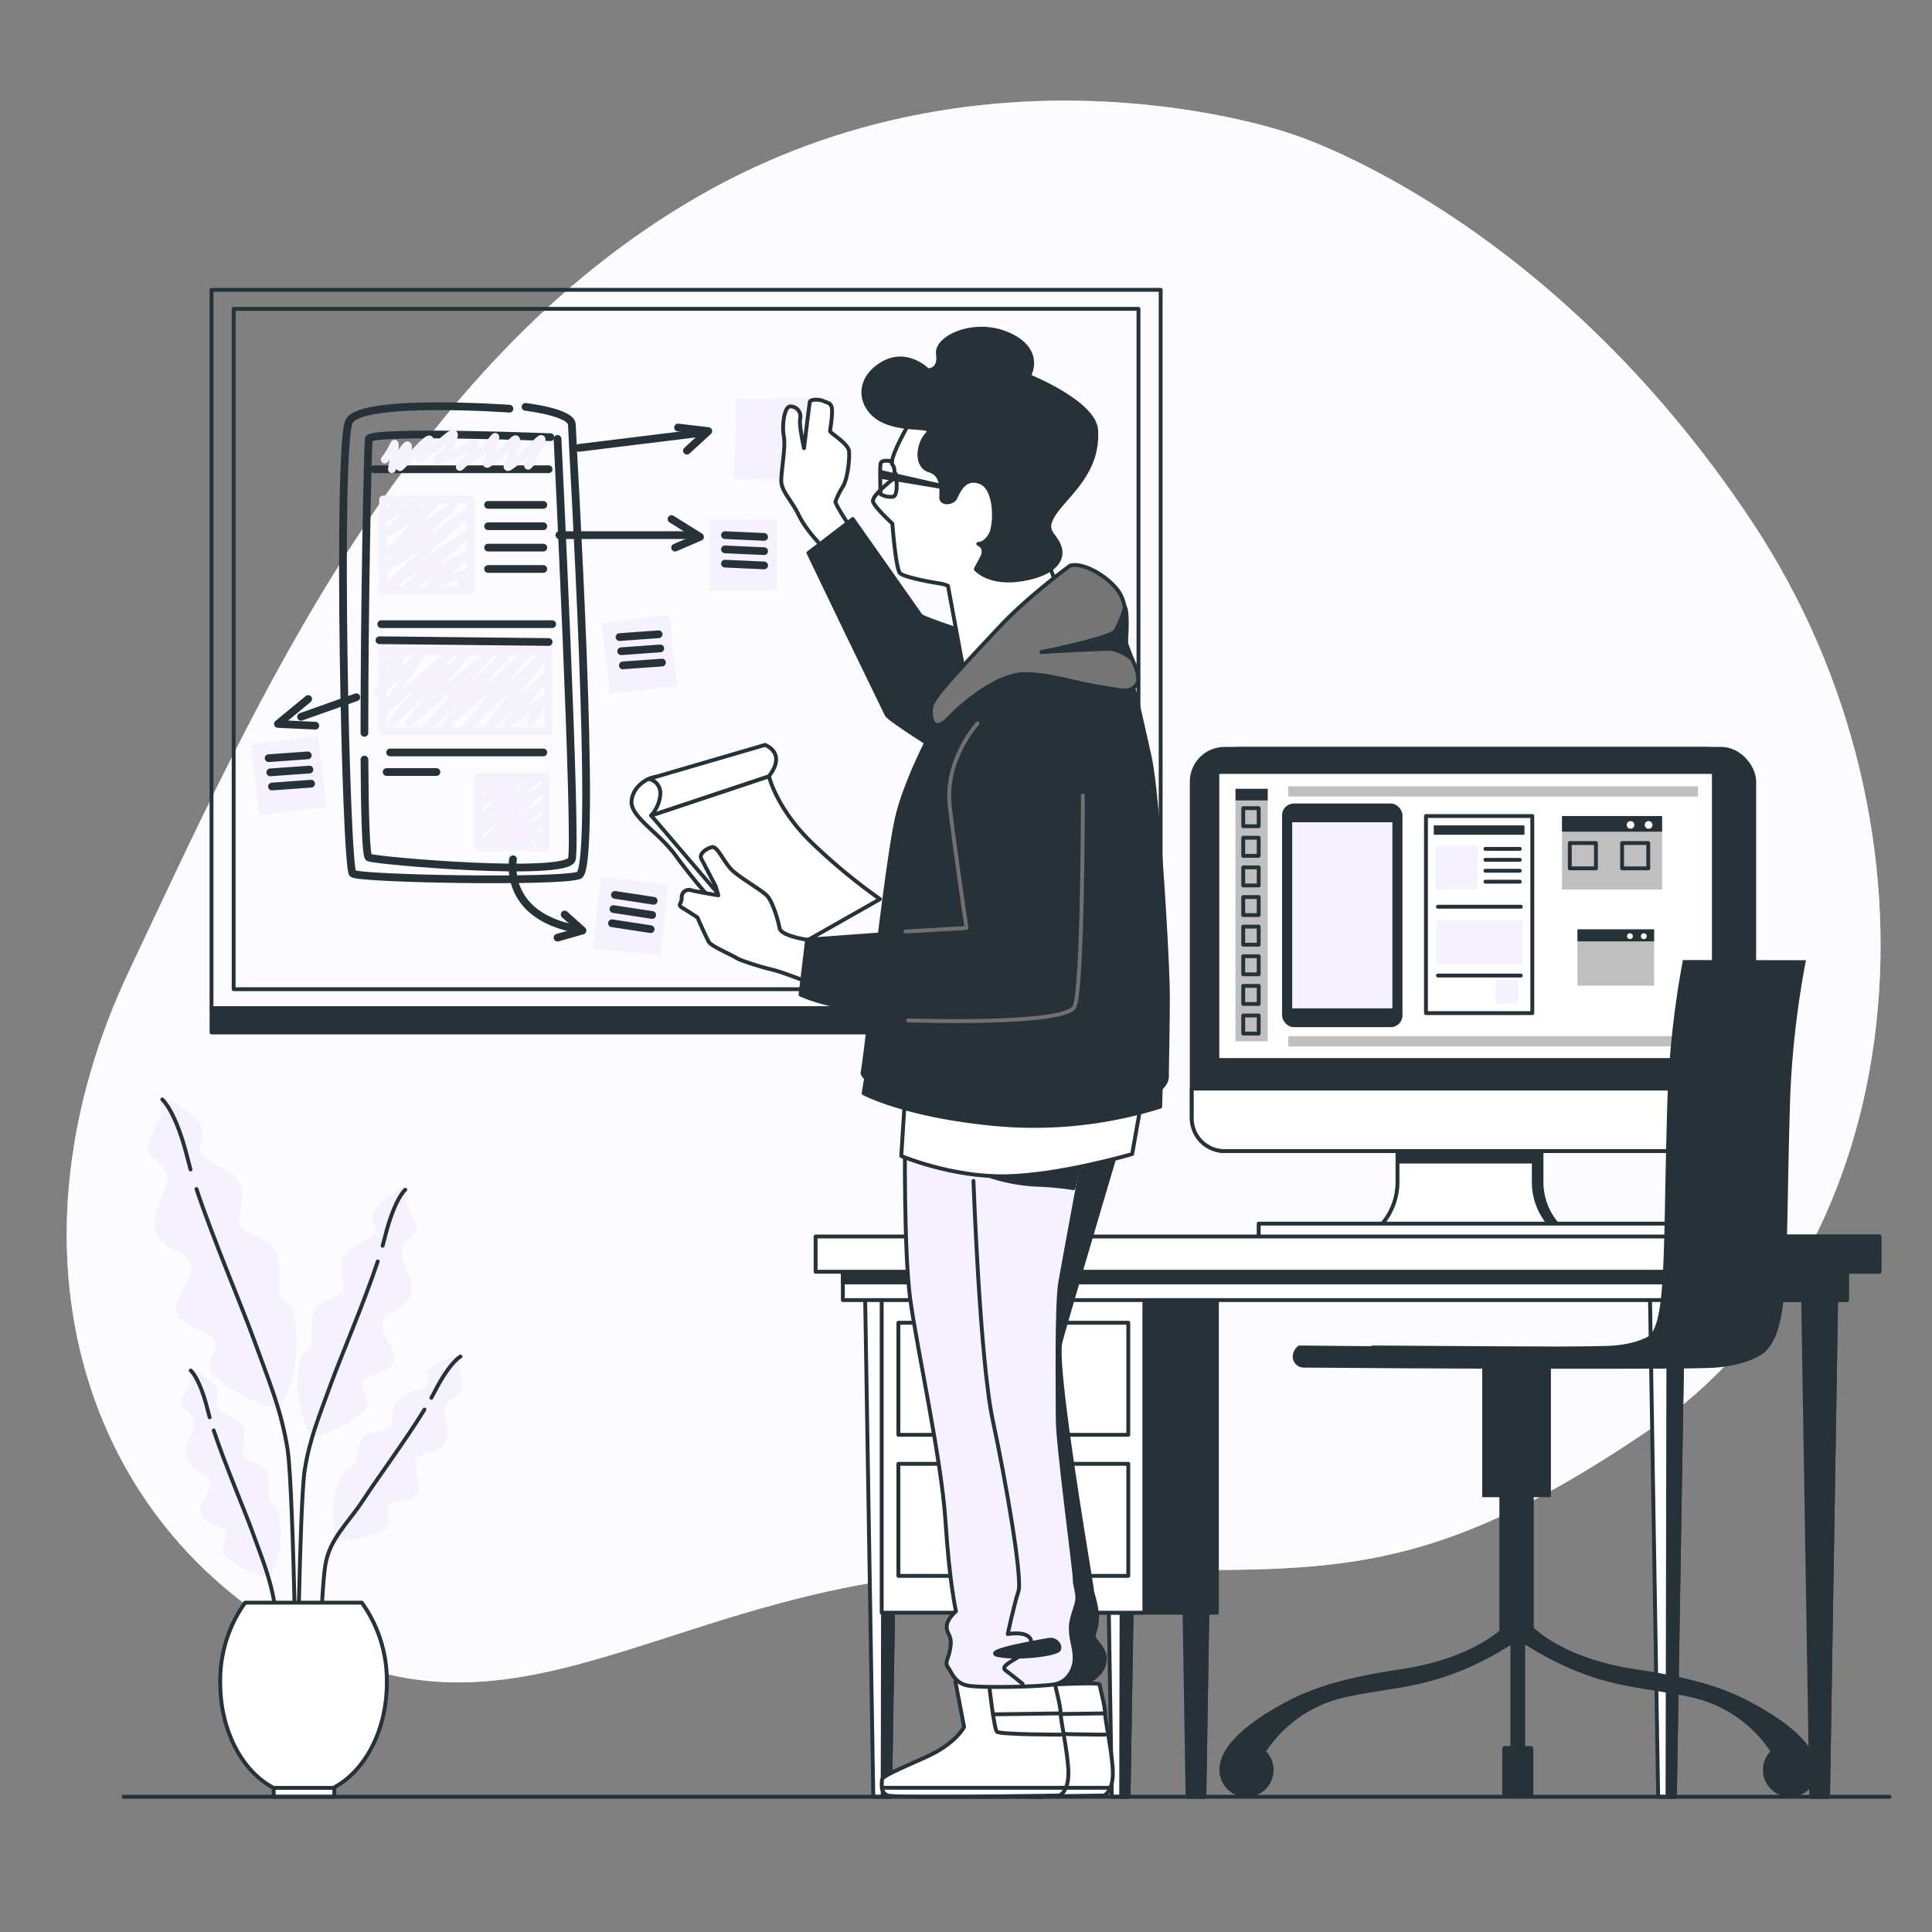 <svg viewBox="0 0 500 500" xmlns="http://www.w3.org/2000/svg"><rect x="0" y="0" width="500" height="500" fill="#808080" stroke="none"/><g id="freepik--background-simple--inject-8"><path style="fill:#F5F1FD" d="M334,34.58s-77.4-27.52-153.37,16.3S66.3,181.67,33.38,251.34s-14,140.55,44,172.86,97.43-15.32,178.79-17.64S359.44,415.87,427,369.91s79.71-154.51,26.46-234.82S334,34.58,334,34.58Z"></path><path style="fill:#fff;opacity:0.7" d="M334,34.58s-77.4-27.52-153.37,16.3S66.3,181.67,33.38,251.34s-14,140.55,44,172.86,97.43-15.32,178.79-17.64S359.44,415.87,427,369.91s79.71-154.51,26.46-234.82S334,34.58,334,34.58Z"></path></g><g id="freepik--Plants--inject-8"><path style="fill:#F5F1FD" d="M40.93,283.3s1.86,3.53.21,6.84-3.73,6.63-2.49,8.29,5,3.73,4.56,7.25-5.39,10.57-2.28,14.51,8.29,3.73,8.5,8.08-5,7.87-3.53,11.81,10,4.77,10,7.46-3.32,5.6-.62,8.5S71,366.51,72.82,363.4s5.62-11.71,3.15-23.92c-.42-2.05-3.34-2.51-3.75-5.41s.83-8.08-1.24-11-8.71-3.94-9.12-6.22,2.48-7.87-.42-11.39S51.7,300.3,51.7,298s2.08-5.18-.82-8.29S40.93,283.3,40.93,283.3Z"></path><path style="fill:none;stroke:#263238;stroke-linecap:round;stroke-linejoin:round" d="M50.85,307.72c4.32,13,11.88,30.67,14.95,39.2,3.73,10.36,7,17.86,8.63,28.22S77,454.89,77,454.89"></path><path style="fill:none;stroke:#263238;stroke-linecap:round;stroke-linejoin:round" d="M42,284.55s3.52,2.9,6.63,15.54c.2.81.43,1.67.68,2.58"></path><path style="fill:#F5F1FD" d="M105.7,306.91a6.54,6.54,0,0,0-.16,5.48c1.32,2.65,3,5.3,2,6.63s-4,3-3.65,5.8,4.31,8.46,1.82,11.61-6.63,3-6.8,6.47,4,6.3,2.82,9.45-8,3.82-8,6,2.66,4.48.5,6.8S81.67,373.5,80.18,371s-4.49-9.37-2.52-19.14c.33-1.64,2.67-2,3-4.33s-.66-6.47,1-8.79,7-3.15,7.29-5-2-6.3.33-9.12,7.8-4.15,7.8-6-1.66-4.15.66-6.64S105.7,306.91,105.7,306.91Z"></path><path style="fill:none;stroke:#263238;stroke-linecap:round;stroke-linejoin:round" d="M97.76,326.45c-3.45,10.43-9.5,24.55-12,31.37-3,8.3-5.58,14.3-6.9,22.59s-2.05,63.82-2.05,63.82"></path><path style="fill:none;stroke:#263238;stroke-linecap:round;stroke-linejoin:round" d="M104.87,307.91s-2.82,2.32-5.3,12.44c-.16.65-.35,1.34-.55,2.06"></path><path style="fill:#F5F1FD" d="M48.68,353.87a5.48,5.48,0,0,1,.14,4.57c-1.11,2.22-2.5,4.43-1.67,5.54s3.33,2.5,3.05,4.85-3.6,7.07-1.52,9.7,5.54,2.49,5.68,5.4S51,389.2,52,391.83s6.65,3.19,6.65,5-2.21,3.74-.41,5.68,10.51,7,11.76,4.92,3.76-7.83,2.1-16c-.27-1.37-2.22-1.68-2.5-3.62s.55-5.4-.83-7.34-5.82-2.63-6.1-4.16,1.66-5.26-.28-7.62-6.51-3.46-6.51-5,1.39-3.47-.55-5.55S48.68,353.87,48.68,353.87Z"></path><path style="fill:none;stroke:#263238;stroke-linecap:round;stroke-linejoin:round" d="M55.31,370.2c2.89,8.71,7.94,20.5,10,26.2,2.5,6.93,4.67,12,5.77,18.87s1.72,32.64,1.72,32.64"></path><path style="fill:none;stroke:#263238;stroke-linecap:round;stroke-linejoin:round" d="M49.37,354.7s2.36,1.94,4.43,10.39c.14.55.29,1.12.46,1.72"></path><path style="fill:#F5F1FD" d="M120,350.42a5.45,5.45,0,0,0-1.18,4.42c.57,2.41,1.42,4.88.35,5.77s-3.8,1.67-4.07,4,1.89,7.7-.74,9.79-6,1.15-6.77,4,2,5.88.49,8.22-7.2,1.58-7.62,3.34,1.31,4.14-.89,5.62S87.77,400,87,397.67s-1.86-8.48,1.61-16.05c.59-1.27,2.56-1.12,3.27-2.95s.7-5.38,2.49-6.95,6.27-1.24,6.89-2.66-.42-5.5,2-7.35,7.13-1.88,7.48-3.37-.56-3.68,1.81-5.26S120,350.42,120,350.42Z"></path><path style="fill:none;stroke:#263238;stroke-linecap:round;stroke-linejoin:round" d="M109.85,364.79c-4.8,7.82-12.42,18.15-15.72,23.23-4,6.17-8.83,10.12-9.94,17.05s-1.71,32.64-1.71,32.64"></path><path style="fill:none;stroke:#263238;stroke-linecap:round;stroke-linejoin:round" d="M119.18,351.07s-2.74,1.35-6.69,9.1c-.26.5-.54,1-.85,1.57"></path><path style="fill:#fff;stroke:#263238;stroke-linecap:round;stroke-linejoin:round" d="M70.83,462.7H86.24c8.11-4.18,13.87-14.76,13.87-27.17a34.57,34.57,0,0,0-6.48-20.77H63.44A34.57,34.57,0,0,0,57,435.53C57,447.94,62.72,458.52,70.83,462.7Z"></path><rect style="fill:#fff;stroke:#263238;stroke-linecap:round;stroke-linejoin:round" height="2.3" width="15.69" y="462.7" x="70.83"></rect></g><g id="freepik--Board--inject-8"><rect style="fill:none;stroke:#263238;stroke-linecap:round;stroke-linejoin:round" height="185.92" width="245.64" y="75" x="54.74"></rect><rect style="fill:none;stroke:#263238;stroke-linecap:round;stroke-linejoin:round" height="176.07" width="234.17" y="79.93" x="60.47"></rect><path style="fill:none;stroke:#263238;stroke-linecap:round;stroke-linejoin:round;stroke-width:2px" d="M131.85,105.77S93.59,103,90.37,109s-.93,115.7.92,117.08,53.47,2.3,58.54.46S148,113.14,148,109.91s-12-4.61-12-4.61"></path><path style="fill:none;stroke:#263238;stroke-linecap:round;stroke-linejoin:round;stroke-width:2px" d="M94.32,196.57c.08,14.46.39,25.06,1.12,25.35,2.3.92,51.16,5.07,52.54.46s-3.69-108.78-3.69-108.78"></path><path style="fill:none;stroke:#263238;stroke-linecap:round;stroke-linejoin:round;stroke-width:2px" d="M142.45,113.14s-46.55-1.84-47,.46c-.3,1.47-1.15,44.66-1.14,76.06"></path><line style="fill:none;stroke:#263238;stroke-linecap:round;stroke-linejoin:round;stroke-width:2px" y2="121.44" x2="141.99" y1="121.44" x1="96.82"></line><path style="fill:none;stroke:#F5F1FD;stroke-linecap:round;stroke-linejoin:round;stroke-width:2px" d="M137.84,119.35c-2.76,2.92,0,0,1.85-4.17s-1.85.83-6,4.17-1.84.84-.46-3.75-1.38,0-5.07,2.92-1.84,1.67-.46-3.34,0,0-5.53,3.34-2.77,3.33,0-1.67-1.84,0-6.91,1.67,0,0,1.84-4.59-3.23,1.25-6.91,3.75,0,0,.92-2.92-2.31.84-6,4.59,0,0,.46-3.34-4.15,5.43-4.15,5.43,1.38-8.35.46-6.26a18,18,0,0,1-2.31,3.75"></path><rect style="fill:none;stroke:#F5F1FD;stroke-linecap:round;stroke-linejoin:round;stroke-width:2px" height="23.51" width="22.59" y="129.27" x="99.12"></rect><polyline style="fill:none;stroke:#F5F1FD;stroke-linecap:round;stroke-linejoin:round;stroke-width:2px" points="103.73 129.27 100.05 133.42 107.88 130.66 100.05 138.03 112.95 129.73 100.05 143.56 117.56 130.66 99.12 147.71 121.25 132.5 99.12 152.78 121.25 138.03 105.58 151.86 121.71 143.1 111.57 151.4 121.25 148.17 119.4 151.4"></polyline><rect style="fill:none;stroke:#F5F1FD;stroke-linecap:round;stroke-linejoin:round;stroke-width:2px" height="17.98" width="17.27" y="201.18" x="123.91"></rect><polyline style="fill:none;stroke:#F5F1FD;stroke-linecap:round;stroke-linejoin:round;stroke-width:2px" points="127.43 201.18 124.61 204.35 130.6 202.24 124.61 207.88 134.48 201.53 124.61 212.11 138 202.24 123.91 215.28 140.82 203.65 123.91 219.16 140.82 207.88 128.84 218.45 141.18 211.75 133.42 218.1 140.82 215.63 139.41 218.1"></polyline><line style="fill:none;stroke:#263238;stroke-linecap:round;stroke-linejoin:round;stroke-width:2px" y2="161.54" x2="142.91" y1="161.54" x1="98.66"></line><line style="fill:none;stroke:#263238;stroke-linecap:round;stroke-linejoin:round;stroke-width:2px" y2="166.15" x2="141.99" y1="165.69" x1="98.2"></line><line style="fill:none;stroke:#263238;stroke-linecap:round;stroke-linejoin:round;stroke-width:2px" y2="130.66" x2="140.61" y1="130.66" x1="126.32"></line><line style="fill:none;stroke:#263238;stroke-linecap:round;stroke-linejoin:round;stroke-width:2px" y2="136.19" x2="140.61" y1="136.19" x1="126.32"></line><line style="fill:none;stroke:#263238;stroke-linecap:round;stroke-linejoin:round;stroke-width:2px" y2="141.72" x2="140.61" y1="141.72" x1="126.32"></line><line style="fill:none;stroke:#263238;stroke-linecap:round;stroke-linejoin:round;stroke-width:2px" y2="147.25" x2="140.61" y1="147.25" x1="126.32"></line><rect style="fill:none;stroke:#F5F1FD;stroke-linecap:round;stroke-linejoin:round;stroke-width:2px" height="20.74" width="42.87" y="168.45" x="99.12"></rect><polyline style="fill:none;stroke:#F5F1FD;stroke-linecap:round;stroke-linejoin:round;stroke-width:2px" points="98.66 172.6 104.65 168.91 97.74 179.51 109.26 168.91 99.12 184.13 117.1 168.45 101.43 186.89 120.79 168.91 106.04 186.89 127.24 168.45 110.19 188.73 131.39 168.91 115.26 187.81 136.92 168.45 120.33 188.73 141.99 168.45 126.32 188.27 141.07 175.37 131.39 187.35 141.07 180.9 139.17 183.98 137.38 186.89"></polyline><line style="fill:none;stroke:#263238;stroke-linecap:round;stroke-linejoin:round;stroke-width:2px" y2="194.73" x2="140.61" y1="194.73" x1="100.97"></line><line style="fill:none;stroke:#263238;stroke-linecap:round;stroke-linejoin:round;stroke-width:2px" y2="199.8" x2="112.95" y1="199.8" x1="100.05"></line><line style="fill:none;stroke:#263238;stroke-linecap:round;stroke-linejoin:round;stroke-width:2px" y2="112.02" x2="181.47" y1="115.91" x1="149.83"></line><line style="fill:none;stroke:#263238;stroke-linecap:round;stroke-linejoin:round;stroke-width:2px" y2="138.49" x2="177.94" y1="138.49" x1="144.76"></line><line style="fill:none;stroke:#263238;stroke-linecap:round;stroke-linejoin:round;stroke-width:2px" y2="185.51" x2="77.92" y1="180.44" x1="92.21"></line><path style="fill:none;stroke:#263238;stroke-linecap:round;stroke-linejoin:round;stroke-width:2px" d="M132.77,222.38s-2.76,14.29,16.13,18"></path><polyline style="fill:none;stroke:#263238;stroke-linecap:round;stroke-linejoin:round;stroke-width:2px" points="146.14 236.67 150.75 240.82 144.29 242.66"></polyline><polyline style="fill:none;stroke:#263238;stroke-linecap:round;stroke-linejoin:round;stroke-width:2px" points="173.79 134.34 181.17 138.95 174.72 141.72"></polyline><polyline style="fill:none;stroke:#263238;stroke-linecap:round;stroke-linejoin:round;stroke-width:2px" points="175.48 110.64 183.31 111.56 177.78 116.63"></polyline><polyline style="fill:none;stroke:#263238;stroke-linecap:round;stroke-linejoin:round;stroke-width:2px" points="79.76 180.9 71.93 187.35 81.61 187.81"></polyline><rect style="fill:#F5F1FD" height="18.44" width="17.52" y="134.34" x="183.47"></rect><line style="fill:none;stroke:#263238;stroke-linecap:round;stroke-linejoin:round;stroke-width:2px" y2="138.95" x2="197.76" y1="138.49" x1="187.62"></line><line style="fill:none;stroke:#263238;stroke-linecap:round;stroke-linejoin:round;stroke-width:2px" y2="142.64" x2="197.76" y1="142.18" x1="187.62"></line><line style="fill:none;stroke:#263238;stroke-linecap:round;stroke-linejoin:round;stroke-width:2px" y2="146.33" x2="197.76" y1="145.87" x1="187.62"></line><rect style="fill:#F5F1FD" transform="translate(-18.7 20.55) rotate(-6.73)" height="18.44" width="17.52" y="160.16" x="156.74"></rect><line style="fill:none;stroke:#263238;stroke-linecap:round;stroke-linejoin:round;stroke-width:2px" y2="164.15" x2="170.45" y1="164.88" x1="160.33"></line><line style="fill:none;stroke:#263238;stroke-linecap:round;stroke-linejoin:round;stroke-width:2px" y2="167.81" x2="170.88" y1="168.54" x1="160.76"></line><line style="fill:none;stroke:#263238;stroke-linecap:round;stroke-linejoin:round;stroke-width:2px" y2="171.47" x2="171.32" y1="172.2" x1="161.19"></line><rect style="fill:#F5F1FD" transform="translate(-22.99 10.13) rotate(-6.73)" height="18.44" width="17.52" y="191.5" x="65.94"></rect><line style="fill:none;stroke:#263238;stroke-linecap:round;stroke-linejoin:round;stroke-width:2px" y2="195.49" x2="79.65" y1="196.22" x1="69.52"></line><line style="fill:none;stroke:#263238;stroke-linecap:round;stroke-linejoin:round;stroke-width:2px" y2="199.16" x2="80.08" y1="199.89" x1="69.95"></line><line style="fill:none;stroke:#263238;stroke-linecap:round;stroke-linejoin:round;stroke-width:2px" y2="202.82" x2="80.51" y1="203.55" x1="70.39"></line><rect style="fill:#F5F1FD" transform="translate(25.97 -15.92) rotate(6.07)" height="18.44" width="17.52" y="227.91" x="154.44"></rect><line style="fill:none;stroke:#263238;stroke-linecap:round;stroke-linejoin:round;stroke-width:2px" y2="233.13" x2="169.18" y1="231.6" x1="159.15"></line><line style="fill:none;stroke:#263238;stroke-linecap:round;stroke-linejoin:round;stroke-width:2px" y2="236.8" x2="168.79" y1="235.27" x1="158.76"></line><line style="fill:none;stroke:#263238;stroke-linecap:round;stroke-linejoin:round;stroke-width:2px" y2="240.47" x2="168.4" y1="238.94" x1="158.37"></line><rect style="fill:#263238;stroke:#263238;stroke-linecap:round;stroke-linejoin:round" height="6.28" width="245.63" y="260.92" x="54.74"></rect></g><g id="freepik--Device--inject-8"><path style="fill:#263238;stroke:#263238;stroke-linecap:round;stroke-linejoin:round" d="M398.94,305.93V294.21H363.67v11.72a16.73,16.73,0,0,1-3.75,10.54l-1.54,1.91h45.85l-1.54-1.91A16.73,16.73,0,0,1,398.94,305.93Z"></path><path style="fill:#fff;stroke:#263238;stroke-linecap:round;stroke-linejoin:round" d="M396.94,305.93V294.21H361.67v11.72a16.73,16.73,0,0,1-3.75,10.54l-1.54,1.91h45.85l-1.54-1.91A16.73,16.73,0,0,1,396.94,305.93Z"></path><rect style="fill:#263238" height="3.59" width="35.41" y="297.52" x="361.81"></rect><rect style="fill:#263238;stroke:#263238;stroke-linecap:round;stroke-linejoin:round" rx="8.48" height="104.09" width="141.76" y="193.81" x="308.42"></rect><rect style="fill:#263238;stroke:#263238;stroke-linecap:round;stroke-linejoin:round" rx="8.48" height="104.09" width="141.76" y="193.81" x="312.23"></rect><path style="fill:#fff;stroke:#263238;stroke-linecap:round;stroke-linejoin:round" d="M308.42,281.72H450.19a0,0,0,0,1,0,0v7.7a8.48,8.48,0,0,1-8.48,8.48H316.91a8.48,8.48,0,0,1-8.48-8.48v-7.7A0,0,0,0,1,308.42,281.72Z"></path><rect style="fill:#fff" height="73.54" width="127.5" y="200.29" x="315.55"></rect><rect style="fill:#263238" rx="3.04" height="57.88" width="31.16" y="207.95" x="331.8"></rect><rect style="fill:#F5F1FD" height="48.16" width="25.93" y="212.8" x="334.42"></rect><rect style="fill:#263238" height="2.43" width="23.47" y="213.61" x="371.06"></rect><rect style="fill:#F5F1FD" height="11.33" width="10.93" y="218.88" x="371.47"></rect><rect style="fill:#F5F1FD" height="6.07" width="5.85" y="253.68" x="387.06"></rect><rect style="fill:#F5F1FD" height="11.33" width="22.26" y="238.3" x="371.74"></rect><line style="fill:none;stroke:#263238;stroke-linecap:round;stroke-linejoin:round" y2="219.69" x2="393.32" y1="219.69" x1="384.42"></line><line style="fill:none;stroke:#263238;stroke-linecap:round;stroke-linejoin:round" y2="222.52" x2="393.32" y1="222.52" x1="384.42"></line><line style="fill:none;stroke:#263238;stroke-linecap:round;stroke-linejoin:round" y2="225.35" x2="393.32" y1="225.35" x1="384.42"></line><line style="fill:none;stroke:#263238;stroke-linecap:round;stroke-linejoin:round" y2="228.18" x2="393.32" y1="228.18" x1="384.42"></line><line style="fill:none;stroke:#263238;stroke-linecap:round;stroke-linejoin:round" y2="234.66" x2="393.59" y1="234.66" x1="372.14"></line><line style="fill:none;stroke:#263238;stroke-linecap:round;stroke-linejoin:round" y2="252.47" x2="393.59" y1="252.47" x1="372.14"></line><rect style="fill:none;stroke:#263238;stroke-linecap:round;stroke-linejoin:round" height="51" width="27.52" y="211.19" x="369.04"></rect><rect style="fill:#bfbfbf" height="19.02" width="25.9" y="211.19" x="404.25"></rect><rect style="fill:#263238" height="4.05" width="25.9" y="211.19" x="404.25"></rect><rect style="fill:none;stroke:#263238;stroke-linecap:round;stroke-linejoin:round" height="6.55" width="6.77" y="218.18" x="406.26"></rect><rect style="fill:none;stroke:#263238;stroke-linecap:round;stroke-linejoin:round" height="6.55" width="6.77" y="218.18" x="419.8"></rect><path style="fill:#fff" d="M427.66,213.49a1,1,0,1,1-1-1A1,1,0,0,1,427.66,213.49Z"></path><circle style="fill:#fff" r="0.98" cy="213.49" cx="421.98"></circle><rect style="fill:#bfbfbf" height="14.57" width="19.83" y="240.52" x="408.25"></rect><rect style="fill:#263238" height="3.1" width="19.83" y="240.52" x="408.25"></rect><path style="fill:#fff" d="M426.18,242.28a.76.76,0,1,1-.76-.75A.76.76,0,0,1,426.18,242.28Z"></path><path style="fill:#fff" d="M422.58,242.28a.75.75,0,1,1-1.5,0,.75.75,0,0,1,1.5,0Z"></path><rect style="fill:#bfbfbf" height="65.33" width="8.33" y="204.15" x="319.75"></rect><rect style="fill:#263238" height="3" width="8.33" y="204.15" x="319.75"></rect><rect style="fill:none;stroke:#263238;stroke-linecap:round;stroke-linejoin:round" height="4.67" width="4" y="209.15" x="321.75"></rect><rect style="fill:none;stroke:#263238;stroke-linecap:round;stroke-linejoin:round" height="4.67" width="4" y="216.81" x="321.75"></rect><rect style="fill:none;stroke:#263238;stroke-linecap:round;stroke-linejoin:round" height="4.67" width="4" y="224.48" x="321.75"></rect><rect style="fill:none;stroke:#263238;stroke-linecap:round;stroke-linejoin:round" height="4.67" width="4" y="232.15" x="321.75"></rect><rect style="fill:none;stroke:#263238;stroke-linecap:round;stroke-linejoin:round" height="4.67" width="4" y="239.81" x="321.75"></rect><rect style="fill:none;stroke:#263238;stroke-linecap:round;stroke-linejoin:round" height="4.67" width="4" y="247.48" x="321.75"></rect><rect style="fill:none;stroke:#263238;stroke-linecap:round;stroke-linejoin:round" height="4.67" width="4" y="255.15" x="321.75"></rect><rect style="fill:none;stroke:#263238;stroke-linecap:round;stroke-linejoin:round" height="4.67" width="4" y="262.81" x="321.75"></rect><rect style="fill:#bfbfbf" height="2.67" width="106" y="203.48" x="333.42"></rect><rect style="fill:#bfbfbf" height="2.67" width="106" y="268.15" x="333.42"></rect><rect style="fill:#263238;stroke:#263238;stroke-linecap:round;stroke-linejoin:round" height="2.09" width="45.86" y="318.38" x="356.38"></rect><rect style="fill:#fff;stroke:#263238;stroke-linecap:round;stroke-linejoin:round" height="3.8" width="106.47" y="316.67" x="325.75"></rect></g><g id="freepik--Desk--inject-8"><polygon style="fill:#fff;stroke:#263238;stroke-linecap:round;stroke-linejoin:round" points="230.34 465 226.01 465 223.84 332.33 232.51 332.33 230.34 465"></polygon><polygon style="fill:#263238;stroke:#263238;stroke-linecap:round;stroke-linejoin:round" points="230.34 465 228.43 465 228.69 332.33 232.51 332.33 230.34 465"></polygon><polygon style="fill:#fff;stroke:#263238;stroke-linecap:round;stroke-linejoin:round" points="292.07 465 287.74 465 285.57 332.33 294.24 332.33 292.07 465"></polygon><polygon style="fill:#263238;stroke:#263238;stroke-linecap:round;stroke-linejoin:round" points="292.07 465 290.16 465 290.42 332.33 294.24 332.33 292.07 465"></polygon><polygon style="fill:#263238;stroke:#263238;stroke-linecap:round;stroke-linejoin:round" points="269.97 465 265.63 465 263.47 332.33 272.13 332.33 269.97 465"></polygon><polygon style="fill:#263238;stroke:#263238;stroke-linecap:round;stroke-linejoin:round" points="269.97 465 268.06 465 268.31 332.33 272.13 332.33 269.97 465"></polygon><polygon style="fill:#263238;stroke:#263238;stroke-linecap:round;stroke-linejoin:round" points="311.68 465 307.34 465 305.18 332.33 313.84 332.33 311.68 465"></polygon><polygon style="fill:#263238;stroke:#263238;stroke-linecap:round;stroke-linejoin:round" points="311.68 465 309.76 465 310.02 332.33 313.84 332.33 311.68 465"></polygon><rect style="fill:#263238;stroke:#263238;stroke-linecap:round;stroke-linejoin:round" height="83" width="67.98" y="334.36" x="246.95"></rect><rect style="fill:#fff;stroke:#263238;stroke-linecap:round;stroke-linejoin:round" height="83" width="67.98" y="334.36" x="228.18"></rect><polygon style="fill:#fff;stroke:#263238;stroke-linecap:round;stroke-linejoin:round" points="433.46 465 429.13 465 426.96 332.33 435.63 332.33 433.46 465"></polygon><polygon style="fill:#263238;stroke:#263238;stroke-linecap:round;stroke-linejoin:round" points="433.46 465 431.55 465 431.81 332.33 435.63 332.33 433.46 465"></polygon><polygon style="fill:#263238;stroke:#263238;stroke-linecap:round;stroke-linejoin:round" points="473.09 465 468.75 465 466.59 332.33 475.25 332.33 473.09 465"></polygon><polygon style="fill:#263238;stroke:#263238;stroke-linecap:round;stroke-linejoin:round" points="473.09 465 471.18 465 471.43 332.33 475.25 332.33 473.09 465"></polygon><rect style="fill:#fff;stroke:#263238;stroke-linecap:round;stroke-linejoin:round" height="9.13" width="259.86" y="327.33" x="218.13"></rect><rect style="fill:#263238;stroke:#263238;stroke-linecap:round;stroke-linejoin:round" height="4.56" width="259.86" y="327.33" x="218.13"></rect><rect style="fill:#263238;stroke:#263238;stroke-linecap:round;stroke-linejoin:round" height="9.13" width="38.36" y="327.33" x="439.63"></rect><rect style="fill:#fff;stroke:#263238;stroke-linecap:round;stroke-linejoin:round" height="9.13" width="275.31" y="320" x="211.08"></rect><rect style="fill:#263238;stroke:#263238;stroke-linecap:round;stroke-linejoin:round" height="9.13" width="38.36" y="320" x="448.03"></rect><rect style="fill:#fff;stroke:#263238;stroke-linecap:round;stroke-linejoin:round" height="29" width="59.5" y="342.33" x="232.5"></rect><rect style="fill:#263238;stroke:#263238;stroke-linecap:round;stroke-linejoin:round" height="4.5" width="13" y="353.83" x="255.75"></rect><rect style="fill:#fff;stroke:#263238;stroke-linecap:round;stroke-linejoin:round" height="29" width="59.5" y="378.83" x="232.5"></rect><rect style="fill:#263238;stroke:#263238;stroke-linecap:round;stroke-linejoin:round" height="4.5" width="13" y="390.33" x="255.75"></rect></g><g id="freepik--Chair--inject-8"><rect style="fill:#263238" transform="translate(784.97 739.18) rotate(180)" height="35.76" width="17.78" y="351.71" x="383.6"></rect><rect style="fill:#263238" transform="translate(784.97 799.06) rotate(180)" height="49.52" width="8.89" y="374.77" x="388.04"></rect><path style="fill:#263238" d="M396.1,420.48s7.47,8.48,26.67,11.43c10.14,1.56,20.7,3.5,29.86,8.35,5.89,3.12,17.62,9.95,17.62,17.75a7,7,0,1,1-12.08-4.76,33.07,33.07,0,0,0-20.71-14.05c-14.6-3.18-25.26-1.88-45.8-15.54Z"></path><path style="fill:#263238" d="M389.75,420.48s-7.47,8.48-26.67,11.43c-10.14,1.56-20.7,3.5-29.86,8.35-5.9,3.12-17.62,9.95-17.62,17.75a7,7,0,1,0,12.07-4.76,33.1,33.1,0,0,1,20.71-14.05c14.61-3.18,25.27-1.88,45.81-15.54Z"></path><rect style="fill:#263238" transform="translate(785.61 916.88) rotate(180)" rx="0.66" height="13.12" width="8.03" y="451.88" x="388.79"></rect><rect style="fill:#263238" transform="translate(785.61 886.67) rotate(180)" height="43.33" width="3.81" y="421.67" x="390.9"></rect><path style="fill:#263238" d="M435.54,248.46a243.09,243.09,0,0,0-4,35.86c-.29,9.28-.44,17.23-.58,24.24-.42,21.79-.66,33.87-4.09,37.12-.44.3-3.28,2.05-9.22,2.55-1.66.14-6.94.21-14.12.25-22.77-.07-46.7-.26-47.08-.26h-1.39c-.06,0-.11.11-.16.16-13.68-.08-17.2-.16-17.45-.16h-1.39c-2.87,2.49-1.16,5.69,1.34,5.71,1.87,0,34.46.29,56.75.29,3.94,0,7.65,0,10.94,0l15.06,0c11.67,0,21.34-.08,24-.3,8.25-.68,11.95-3.47,12.34-3.79,5.5-4.88,5.71-15.59,6.22-41.45.13-7,.29-14.94.57-24.18a237.9,237.9,0,0,1,4.1-36Z"></path></g><g id="freepik--Character--inject-8"><path style="fill:#fff;stroke:#263238;stroke-linecap:round;stroke-linejoin:round" d="M258.75,435.17,261,446.92s-2,4.25-9.75,7.75-11.5,5-11.5,6-.5,3.25,1.5,4,44.5,0,44.5,0,2.25-1,2.25-5.75-2-13.5-2-15.5-1.41-6.82-1.41-7.5-17.09.25-17.09.25S262.5,431.42,258.75,435.17Z"></path><path style="fill:#fff;stroke:#263238;stroke-linecap:round;stroke-linejoin:round" d="M267.5,436.17s1.25,11.25,2,12,16.5.75,16.5.75"></path><line style="fill:#fff;stroke:#263238;stroke-linecap:round;stroke-linejoin:round" y2="443.67" x2="268.5" y1="443.42" x1="286"></line><line style="fill:#fff;stroke:#263238;stroke-linecap:round;stroke-linejoin:round" y2="462.67" x2="287.5" y1="462.67" x1="239.75"></line><path style="fill:#263238;stroke:#263238;stroke-linecap:round;stroke-linejoin:round" d="M290,294.25s-13.86,46.66-15.56,53.09,8.12,62.89,8.12,63.9,1.35,4.06,1.35,7.44-1.35,4.39-.67,5.41,3,3.38,2.7,5.41a5.93,5.93,0,0,1-2,4.06,6.5,6.5,0,0,1-2.7,1.69h-8.12s-2-15.22-7.44-55.45,3.39-63.23,5.08-70.67a64.1,64.1,0,0,1,5.07-13.86Z"></path><path style="fill:#fff;stroke:#263238;stroke-linecap:round;stroke-linejoin:round" d="M247.25,435.17l2.25,11.75s-2,4.25-9.75,7.75-11.5,5-11.5,6-.5,3.25,1.5,4,44.5,0,44.5,0,2.25-1,2.25-5.75-2-13.5-2-15.5-1.41-6.82-1.41-7.5-17.09.25-17.09.25S251,431.42,247.25,435.17Z"></path><path style="fill:#fff;stroke:#263238;stroke-linecap:round;stroke-linejoin:round" d="M256,436.17s1.25,11.25,2,12,16.5.75,16.5.75"></path><line style="fill:#fff;stroke:#263238;stroke-linecap:round;stroke-linejoin:round" y2="443.67" x2="257" y1="443.42" x1="274.5"></line><line style="fill:#fff;stroke:#263238;stroke-linecap:round;stroke-linejoin:round" y2="462.67" x2="276" y1="462.67" x1="228.25"></line><path style="fill:#F5F1FD;stroke:#263238;stroke-linecap:round;stroke-linejoin:round" d="M234.21,294.25s-.34,29.42,1.35,41.93,8.12,41.59,9.13,57.48S247.4,417,247.4,417,245,419,245,421s1.35,2,1,5.08-1.69,4.05-.67,5.41,1.69,4.05,5.07,4.73,19.27.34,22.65-.34,5.07-4.06,5.07-6.76-1-4.73-1-7.78,1.69-5.74,1.69-7.77-.68-3.05-.68-5.08-4.39-34.48-4.39-41.24-.34-29.76.67-35.51,6.09-33.13,6.09-33.13Z"></path><path style="fill:#263238;stroke:#263238;stroke-linecap:round;stroke-linejoin:round" d="M255.64,304.17a46.24,46.24,0,0,0,12.44,2.43,74.63,74.63,0,0,1,9.72.91l1.82-8.5Z"></path><path style="fill:none;stroke:#263238;stroke-linecap:round;stroke-linejoin:round" d="M251.93,305.63s1.66,46.46,5,61.95,7.74,40.93,6.64,44.25-2.77,11.06-2.77,11.06,6.09-1.1,6.09,2.21-8.85,5.54-6.64,7.2,4.41,3.48,4.41,3.48"></path><path style="fill:#263238;stroke:#263238;stroke-linecap:round;stroke-linejoin:round" d="M271.58,424.37s-18.36,3-13.15,4,15.14-.25,15.64-1.49S273.07,424.12,271.58,424.37Z"></path><polygon style="fill:#F5F1FD" points="190.54 103.15 190.03 123.91 209.61 123.74 209.78 102.98 190.54 103.15"></polygon><path style="fill:#fff;stroke:#263238;stroke-linecap:round;stroke-linejoin:round" d="M212.82,141.46s-4.22-4.22-6.08-8.1-4.55-6.24-4.55-8.94,1.18-9,.67-11.48,0-7.76,1.69-7.76a2.6,2.6,0,0,1,2.53,3.2c-.34,1.69,1,7.6,1,7.6s1.35-11.31,1.52-12,2.53-.68,3.55-.17,2.19.33,2.19,2.53-.51,4.72-.51,5.23,4.73,3.21,4.9,5.23-.34,6.92-1.52,9a21,21,0,0,0-2,4c-.17.67,4.56,7.76,4.56,7.76Z"></path><path style="fill:#263238;stroke:#263238;stroke-linecap:round;stroke-linejoin:round" d="M220.69,134.33l-11.5,8.79S228.8,183.69,229.48,185s14.87,10.15,14.87,10.15l21.3-26.38s-26.71-8.45-27.38-9.46S220.69,134.33,220.69,134.33Z"></path><path style="fill:#fff;stroke:#263238;stroke-linecap:round;stroke-linejoin:round" d="M234.25,283.42l-1,15.75s13,5.5,27,5.25S293,298.67,293,298.67l2.75-15.5s-33.75,2.75-44,1.75S234.25,283.42,234.25,283.42Z"></path><path style="fill:#263238;stroke:#263238;stroke-linecap:round;stroke-linejoin:round" d="M224.25,278.42l-.75,4.5s10.59,5.78,34,8a109.92,109.92,0,0,0,42.75-4.5l.25-7.75a165.1,165.1,0,0,1-38,4.5A197.65,197.65,0,0,1,224.25,278.42Z"></path><path style="fill:#263238;stroke:#263238;stroke-linecap:round;stroke-linejoin:round" d="M243.25,185.42s-8.25,14.5-11,25.75-8.25,63.25-9,66.25,16.75,9,28.25,9.25,37.25.75,41.75-1,8.75-4.25,8.75-7,.25-13,.25-21.25-2.5-51.75-4.75-61.75-3.75-17-4.5-18.25-6.25-7.25-17.5-6.5a60.36,60.36,0,0,0-25,7.5A25.89,25.89,0,0,0,243.25,185.42Z"></path><path style="fill:#fff;stroke:#263238;stroke-linecap:round;stroke-linejoin:round" d="M167.85,201.58s-4.06,1.69-4.4,5.75,7.11,8.11,11.5,14.2S185.09,234,185.09,234l8.8,12.17,10.48-8.79L177.32,206s1.35-3-.34-4.06A11.84,11.84,0,0,0,167.85,201.58Z"></path><path style="fill:#fff;stroke:#263238;stroke-linecap:round;stroke-linejoin:round" d="M168.53,211.05,199,200.9s2,8.46,11.15,17.25a150.19,150.19,0,0,0,17.59,14.54l-27.39,15.55Z"></path><path style="fill:#fff;stroke:#263238;stroke-linecap:round;stroke-linejoin:round" d="M168.53,211.05a9.48,9.48,0,0,0,2.36-5.41,3.77,3.77,0,0,0-3-4.06l30.09-8.79s5.75,2,1,8.11Z"></path><path style="fill:#fff;stroke:#263238;stroke-linecap:round;stroke-linejoin:round" d="M208.85,243.2s-6.76-1-7.1-3-1.69-6.42-3-8.11-7.78-5.07-9.81-7.44-3.38-5.75-4.73-5.41-3.38,1.69-2.71,3,3.72,7.11,3.72,7.11l.68,2.36s-6.09-1-7.1-1.35a1.87,1.87,0,0,0-2.37,2c0,1.69-1.35,1.69.34,2.7s3.72,2.37,3.72,2.37,2.37,5.41,3,6.42,6.09,3.39,7.1,4.06,6.43,2.37,9.13,3,8.79,3.05,8.79,3.05l1.69-7.78Z"></path><path style="fill:#263238;stroke:#263238;stroke-linecap:round;stroke-linejoin:round" d="M280.53,196.54s-.68,28.74-.68,30.09,1,29.08-2,31.44-17.92,5.41-39.56,4.74-31.11-5.41-31.11-5.41l1.69-14.2,41.25-3s-4.39-31.44-3.72-42.26,9.47-16.57,9.47-16.57"></path><path style="fill:none;stroke:#707070;stroke-linecap:round;stroke-linejoin:round" d="M235,264.07s40.94,1.43,43.1-3.6,2.15-54.59,2.15-54.59"></path><path style="fill:none;stroke:#707070;stroke-linecap:round;stroke-linejoin:round" d="M253,187.2s-8.63,9.34-7.19,21.55,4.32,31.4,4.32,31.4l-15.81.93"></path><path style="fill:#fff;stroke:#263238;stroke-linecap:round;stroke-linejoin:round" d="M235.53,109.12s-5.67,9.81-4.58,11.11.22,3.71.22,3.71-5.67,4.36-5.23,5.88,5,5.67,5,5.67.87,11.77,2,12.86,8.5,2.39,10,2.61a8.59,8.59,0,0,1,2.4.66l4.35,23.53,24.41-22-3.92-10.46s-2.18-14-2-20.48-11.12-14.39-17.87-16.35S235.53,109.12,235.53,109.12Z"></path><path style="fill:#263238;stroke:#263238;stroke-linecap:round;stroke-linejoin:round" d="M240.1,95.82s-5.66-5.88-12.42-1.3-4.79,12,1.31,14.6,13.29.65,10.9,3.27-3,8.28.65,9.37,3.05,5.23,3.05,7,3,1.53,3.71,0,2.39-5.66,6.53-3.92,3.93,11.33,2.4,13.73-3.05,2.18-3.05,2.18,2.4.87.87,3.7l-1.52,2.84s3.48,4.14,12.2,2.61,10.68-5.45,9.37-8.71-4.36-3.71-1.09-8.5,11.34-10.47,10.68-21.36c-.43-7.19-17.43-14-17.43-14s3.92-6.54-5-10.68-19.17.66-18.52,5S240.1,95.82,240.1,95.82Z"></path><path style="fill:none;stroke:#263238;stroke-linecap:round;stroke-linejoin:round" d="M230.89,119.45s-2.77-.74-3,.57,0,7.84,0,7.84a4.77,4.77,0,0,0,3.27.66c1.53-.44.65-5.89.65-5.89"></path><polyline style="fill:#263238;stroke:#263238;stroke-linecap:round;stroke-linejoin:round" points="248.17 126.77 228.1 123.45 228.12 122.19 248.17 126.77"></polyline><path style="fill:#757575;stroke:#263238;stroke-linecap:round;stroke-linejoin:round" d="M276.94,146.39s-11.12,8.06-18.75,16.34S241.41,180.17,241,183s.43,7.19,4.79,2.61,12.42-10.67,18.53-11.11,15.47,2.62,20.26,3.27,7.85,2,9.59-.65-2.83-8.5-2.83-11.56.65-8.28-1.53-12S280.64,145.3,276.94,146.39Z"></path><path style="fill:#263238;stroke:#263238;stroke-linecap:round;stroke-linejoin:round" d="M291.18,157.18a30.78,30.78,0,0,1-2.52,6.1c-1.27,1.89-19.14,5.47-19.14,5.47s14.72-.84,17.45-.84,5.89,2.52,5.89,2.52l-1.47-4S292,159.08,291.18,157.18Z"></path></g><g id="freepik--Floor--inject-8"><line style="fill:none;stroke:#263238;stroke-linecap:round;stroke-linejoin:round" y2="465" x2="489" y1="465" x1="32"></line></g></svg>
